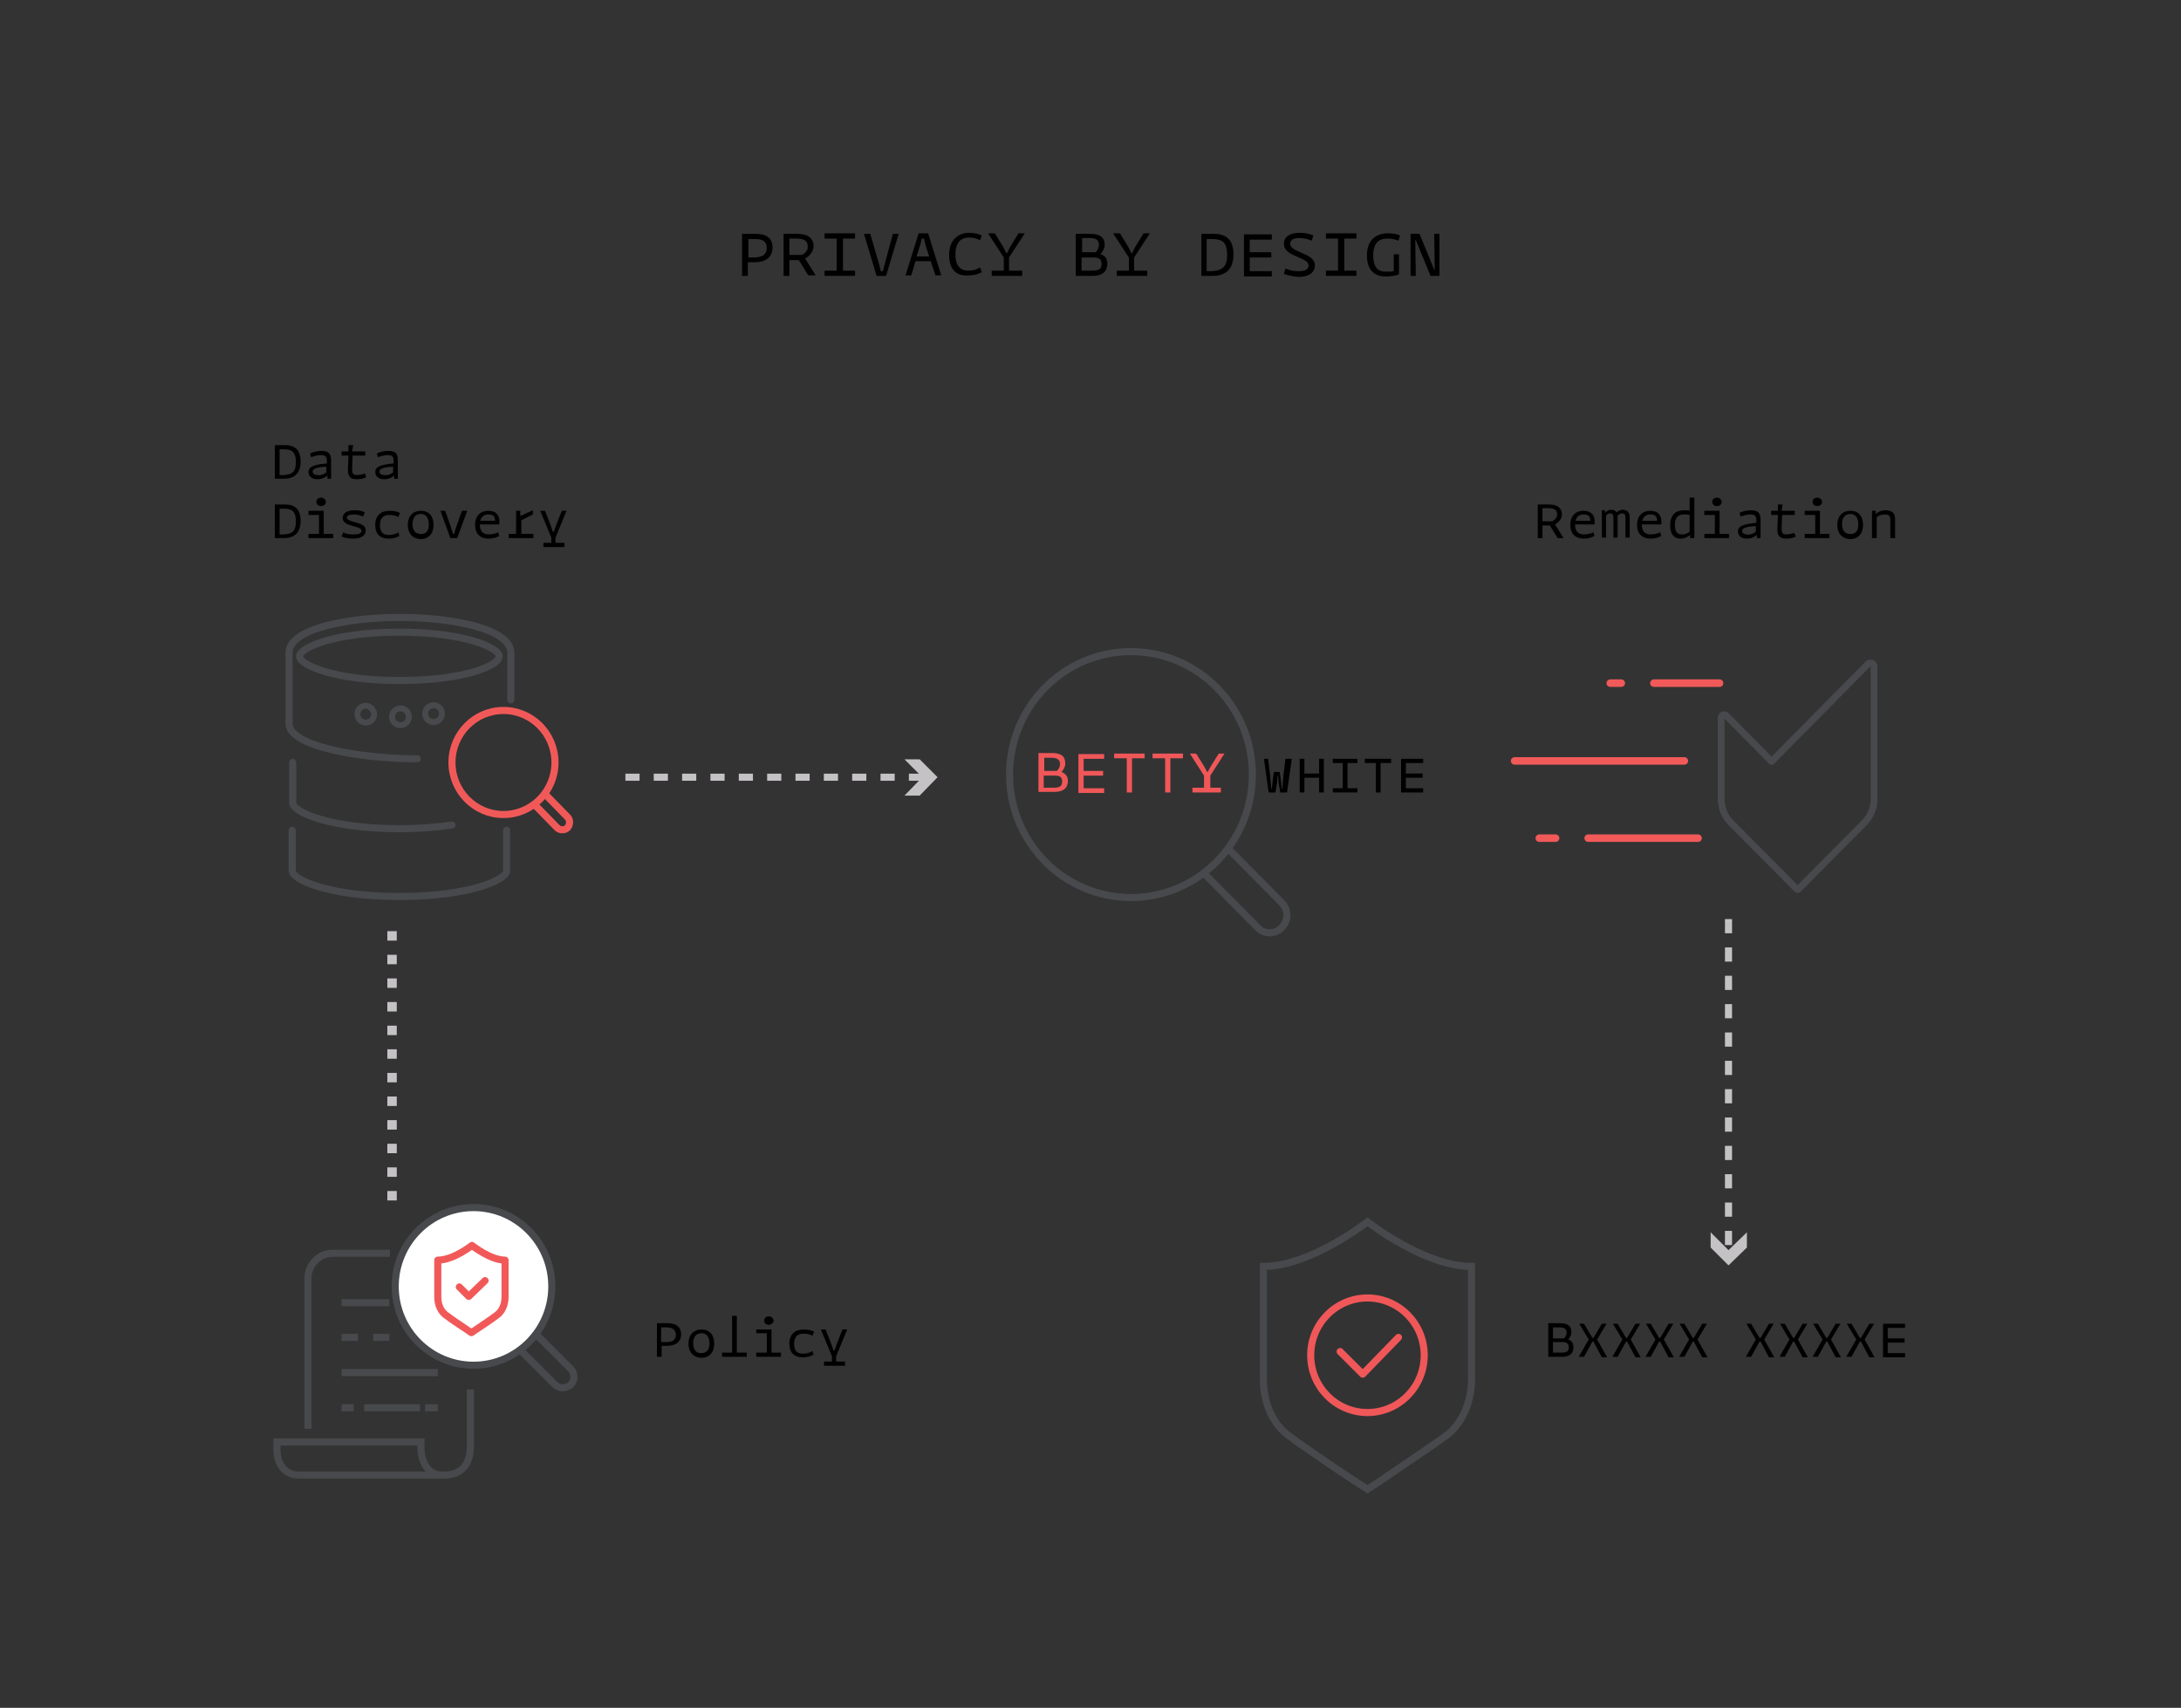 <?xml version="1.0" encoding="utf-8"?>
<!-- Generator: Adobe Illustrator 27.0.0, SVG Export Plug-In . SVG Version: 6.00 Build 0)  -->
<svg version="1.1" id="Layer_1" xmlns="http://www.w3.org/2000/svg" xmlns:xlink="http://www.w3.org/1999/xlink" x="0px" y="0px"
	 viewBox="0 0 415 325" style="enable-background:new 0 0 415 325;" xml:space="preserve">
<rect x="0" y="0" width="415" height="325" fill="#333333" stroke="none"/>
<style type="text/css">
	.st0{fill:none;stroke:#F05759;stroke-width:1.349;stroke-linecap:round;stroke-linejoin:round;stroke-miterlimit:10;}
	.st1{fill:none;stroke:#47494C;stroke-width:1.349;stroke-linecap:round;stroke-miterlimit:10;}
	.st2{fill:#F05759;}
	.st3{fill:none;stroke:#F15A59;stroke-width:1.431;stroke-linecap:round;stroke-miterlimit:10;}
	.st4{fill:none;stroke:#47494C;stroke-width:1.288;stroke-linecap:round;stroke-linejoin:round;stroke-miterlimit:10;}
	.st5{fill:none;stroke:#47494C;stroke-width:1.124;stroke-linecap:round;stroke-miterlimit:10;}
	.st6{fill:none;stroke:#F15959;stroke-width:1.349;stroke-linecap:round;stroke-linejoin:round;stroke-miterlimit:10;}
	.st7{fill:none;stroke:#C5C2C5;stroke-width:1.349;stroke-miterlimit:10;stroke-dasharray:2.697,2.697;}
	.st8{fill:#C5C2C5;}
	.st9{fill:none;stroke:#47494C;stroke-width:1.349;stroke-miterlimit:10;}
	.st10{fill:#FFFFFF;stroke:#47494C;stroke-width:1.349;stroke-miterlimit:10;}
	.st11{fill:none;stroke:#C5C2C5;stroke-width:1.798;stroke-miterlimit:10;stroke-dasharray:1.798,2.697;}
</style>
<g>
	<g>
		<g>
			<path d="M147,47.1c0,1.9-1.4,2.8-3.3,2.8h-1.4v2.6h-1.1v-8h2.6C145.8,44.5,147,45.3,147,47.1z M145.9,47.2c0-1.2-0.7-1.7-2.1-1.7
				h-1.4v3.5h1.3C145.1,48.9,145.9,48.4,145.9,47.2z"/>
			<path d="M152,49.5h-1.8v3h-1.1v-8h2.6c2.1,0,3.1,0.9,3.1,2.3c0,1-0.6,1.8-1.6,2.4l2,3.2h-1.4L152,49.5z M150.2,48.5h2.4
				c0.8-0.4,1.1-0.9,1.1-1.6c0-1-0.6-1.5-2.1-1.5h-1.4V48.5z"/>
			<path d="M160.4,45.4v6.1h2.3v1h-5.8v-1h2.3v-6.1h-2.3v-1h5.8v1H160.4z"/>
			<path d="M171,44.5l-2.4,8h-1.8l-2.4-8h1.2l1.7,5.9l0.3,1.2h0.4l0.3-1.2l1.6-5.9H171z"/>
			<path d="M177.1,49.7h-2.9l-0.8,2.7h-1.1l2.5-8h1.8l2.5,8H178L177.1,49.7z M176.8,48.8l-0.7-2.2l-0.3-1.2h-0.4l-0.3,1.2l-0.7,2.2
				H176.8z"/>
			<path d="M180.6,48.5c0-3.1,2-4.2,3.8-4.2c1,0,1.7,0.2,2.4,0.5l-0.3,0.9c-0.7-0.3-1.2-0.5-2.2-0.5c-1.2,0-2.5,0.7-2.5,3.2
				c0,2.4,1.1,3.1,2.5,3.1c0.9,0,1.5-0.2,2.2-0.6l0.3,0.9c-0.7,0.4-1.5,0.6-2.5,0.6C182.2,52.6,180.6,51.5,180.6,48.5z"/>
			<path d="M192.2,51.5h2.3v1h-5.8v-1h2.3V49l-3-4.6h1.3l1.6,2.6l0.6,1.2h0.1l0.6-1.2l1.6-2.6h1.2l-3,4.6V51.5z"/>
			<path d="M210.7,50.2c0,1.4-0.9,2.3-2.8,2.3h-3.2v-8h2.8c1.8,0,2.7,0.7,2.7,2.1c0,0.6-0.3,1.2-0.8,1.8
				C210.2,48.6,210.7,49.1,210.7,50.2z M205.9,45.4v2.6h2.6c0.4-0.4,0.6-0.9,0.6-1.4c0-0.8-0.4-1.3-1.7-1.3H205.9z M209.6,50.2
				c0-0.6-0.2-1.2-1.4-1.2h-2.4v2.5h2C209.4,51.5,209.6,51,209.6,50.2z"/>
			<path d="M216,51.5h2.3v1h-5.8v-1h2.3V49l-3-4.6h1.3l1.6,2.6l0.6,1.2h0.1l0.6-1.2l1.6-2.6h1.2l-3,4.6V51.5z"/>
			<path d="M234.7,48.4c0,2.8-1.4,4.1-4,4.1h-2.1v-8h2.4C233.4,44.5,234.7,45.7,234.7,48.4z M233.5,48.5c0-2.1-0.7-3-2.7-3h-1.2v6.1
				h0.9C232.8,51.5,233.5,50.6,233.5,48.5z"/>
			<path d="M237.8,45.4V48h4.1v1h-4.1v2.6h4.2v1h-5.3v-8h5.3v1H237.8z"/>
			<path d="M244.3,52.1l0.3-1c0.7,0.3,1.4,0.5,2.5,0.5c1.2,0,1.9-0.3,1.9-1.1c0-1.6-4.7-1.6-4.7-4.1c0-1.4,1.2-2.1,3-2.1
				c1,0,1.9,0.2,2.6,0.5l-0.3,1c-0.7-0.3-1.5-0.5-2.4-0.5c-1,0-1.7,0.3-1.7,1.1c0,1.7,4.7,1.7,4.7,4.1c0,1.5-1.4,2.2-3.1,2.2
				C245.9,52.6,245,52.4,244.3,52.1z"/>
			<path d="M255.8,45.4v6.1h2.3v1h-5.8v-1h2.3v-6.1h-2.3v-1h5.8v1H255.8z"/>
			<path d="M265.1,48.4h1.1v3.8c-0.7,0.3-1.5,0.4-2.6,0.4c-1.9,0-3.5-1-3.5-4c0-3.1,1.9-4.2,4-4.2c0.8,0,1.6,0.1,2.3,0.4l-0.3,1
				c-0.8-0.3-1.4-0.4-2.1-0.4c-1.5,0-2.7,0.7-2.7,3.2c0,2.5,1.1,3.1,2.4,3.1c0.6,0,1.1,0,1.5-0.1V48.4z"/>
			<path d="M273.9,44.5v8h-1.7l-2.8-6.8h-0.1l0.1,6.8h-1v-8h1.7l2.8,6.8h0.1l-0.1-6.8H273.9z"/>
		</g>
	</g>
	<g>
		<g>
			<ellipse class="st0" cx="260.2" cy="257.9" rx="10.8" ry="10.9"/>
			<polyline class="st0" points="255,257.2 259.3,261.5 266.1,254.5 			"/>
			<path class="st1" d="M260.2,232.5c0,0-10.8,8.5-19.8,8.5v21.5c0,4.5,1.8,8.5,4.8,10.7c3.2,2.4,12.6,8.7,13,8.9l2,1.3l2-1.3
				c0.4-0.3,9.8-6.6,13-8.9c3-2.3,4.8-6.3,4.8-10.7V241C271,241,260.2,232.5,260.2,232.5z"/>
		</g>
		<g>
			<g>
				<path class="st2" d="M203.2,148.6c0,1.3-0.8,2.1-2.6,2.1h-3v-7.4h2.6c1.7,0,2.5,0.6,2.5,2c0,0.6-0.3,1.1-0.7,1.6
					C202.7,147.2,203.2,147.7,203.2,148.6z M198.7,144.3v2.4h2.4c0.4-0.4,0.6-0.8,0.6-1.3c0-0.7-0.4-1.2-1.6-1.2H198.7z
					 M202.1,148.7c0-0.6-0.2-1.1-1.3-1.1h-2.2v2.3h1.9C201.9,149.9,202.1,149.4,202.1,148.7z"/>
				<path class="st2" d="M206.2,144.3v2.4h3.7v0.9h-3.7v2.4h3.9v0.9h-4.9v-7.4h4.9v0.9H206.2z"/>
				<path class="st2" d="M217.8,144.3h-2.4v6.5h-1v-6.5h-2.4v-0.9h5.8V144.3z"/>
				<path class="st2" d="M225.1,144.3h-2.4v6.5h-1v-6.5h-2.4v-0.9h5.8V144.3z"/>
				<path class="st2" d="M230.1,149.9h2.2v0.9h-5.4v-0.9h2.2v-2.3l-2.7-4.2h1.2l1.5,2.4l0.6,1.1h0.1l0.6-1.1l1.5-2.4h1.1l-2.7,4.2
					V149.9z"/>
				<path d="M245.8,144.4l-0.9,6.4h-1.3l-0.3-1.8l-0.1-1.4h-0.1l-0.1,1.4l-0.3,1.8h-1.3l-0.9-6.4h0.8l0.4,3.3l0.2,2.4h0.1l0.2-1.8
					l0.2-1.4h1.1l0.2,1.4l0.2,1.8h0.1l0.2-2.4l0.4-3.3H245.8z"/>
				<path d="M251.9,144.4v6.4H251V148h-2.8v2.8h-0.9v-6.4h0.9v2.8h2.8v-2.8H251.9z"/>
				<path d="M256.4,145.2v4.8h1.9v0.8h-4.7V150h1.9v-4.8h-1.9v-0.8h4.7v0.8H256.4z"/>
				<path d="M264.8,145.2h-2.1v5.6h-0.9v-5.6h-2.1v-0.8h5V145.2z"/>
				<path d="M267.5,145.1v2.1h3.2v0.8h-3.2v2h3.3v0.8h-4.2v-6.4h4.2v0.8H267.5z"/>
			</g>
		</g>
		<g>
			<path d="M299.4,256.4c0,1.1-0.7,1.8-2.2,1.8h-2.6v-6.4h2.2c1.5,0,2.2,0.5,2.2,1.7c0,0.5-0.2,0.9-0.6,1.4
				C299,255.1,299.4,255.5,299.4,256.4z M295.5,252.6v2.1h2.1c0.3-0.3,0.5-0.7,0.5-1.1c0-0.6-0.3-1-1.4-1H295.5z M298.5,256.4
				c0-0.5-0.2-1-1.1-1h-1.9v2h1.6C298.3,257.4,298.5,257,298.5,256.4z"/>
			<path d="M303.2,255.3h-0.2l-1.6,2.9h-1l1.9-3.3l-1.8-3h0.9l1.6,2.7h0.2l1.6-2.7h0.9l-1.8,3l1.9,3.4h-1L303.2,255.3z"/>
			<path d="M309.6,255.3h-0.2l-1.6,2.9h-1l1.9-3.3l-1.8-3h0.9l1.6,2.7h0.2l1.6-2.7h0.9l-1.8,3l1.9,3.4h-1L309.6,255.3z"/>
			<path d="M315.9,255.3h-0.2l-1.6,2.9h-1l1.9-3.3l-1.8-3h0.9l1.6,2.7h0.2l1.6-2.7h0.9l-1.8,3l1.9,3.4h-1L315.9,255.3z"/>
			<path d="M322.3,255.3h-0.2l-1.6,2.9h-1l1.9-3.3l-1.8-3h0.9l1.6,2.7h0.2l1.6-2.7h0.9l-1.8,3l1.9,3.4h-1L322.3,255.3z"/>
			<path d="M335,255.3h-0.2l-1.6,2.9h-1l1.9-3.3l-1.8-3h0.9l1.6,2.7h0.2l1.6-2.7h0.9l-1.8,3l1.9,3.4h-1L335,255.3z"/>
			<path d="M341.4,255.3h-0.2l-1.6,2.9h-1l1.9-3.3l-1.8-3h0.9l1.6,2.7h0.2l1.6-2.7h0.9l-1.8,3l1.9,3.4h-1L341.4,255.3z"/>
			<path d="M347.7,255.3h-0.2l-1.6,2.9h-1l1.9-3.3l-1.8-3h0.9l1.6,2.7h0.2l1.6-2.7h0.9l-1.8,3l1.9,3.4h-1L347.7,255.3z"/>
			<path d="M354.1,255.3h-0.2l-1.6,2.9h-1l1.9-3.3l-1.8-3h0.9l1.6,2.7h0.2l1.6-2.7h0.9l-1.8,3l1.9,3.4h-1L354.1,255.3z"/>
			<path d="M359.2,252.6v2.1h3.2v0.8h-3.2v2h3.3v0.8h-4.2v-6.4h4.2v0.8H359.2z"/>
		</g>
		<g>
			<g>
				<line class="st3" x1="306.4" y1="130" x2="308.5" y2="130"/>
				<polyline class="st3" points="314.7,130 322,130 327.2,130 				"/>
				<line class="st3" x1="288.2" y1="144.8" x2="320.5" y2="144.8"/>
				<line class="st3" x1="323.1" y1="159.5" x2="302.2" y2="159.5"/>
				<line class="st3" x1="296" y1="159.5" x2="292.9" y2="159.5"/>
			</g>
			<path class="st4" d="M355.5,126.3l-18.4,18.6l-8.6-8.7c-0.4-0.4-1-0.1-1,0.4v15.5c0,0.8,0.2,1.5,0.4,2.2c0.3,0.8,0.8,1.6,1.5,2.3
				l12.4,12.5c0.2,0.2,0.4,0.2,0.5,0l12.4-12.5c1.2-1.2,1.9-2.8,1.9-4.4v-25.3C356.6,126.2,355.9,126,355.5,126.3z"/>
		</g>
		<g>
			<g>
				<g>
					<path class="st1" d="M97.2,133.2v-9c0-4.4-10.6-6.7-21.1-6.7c-10.5,0-21.1,2.3-21.1,6.7v13.5c0,4.4,13.9,6.7,24.4,6.7
						 M76,129.5c-12.5,0-19-3-19-4.6c0-1.6,6.5-4.6,19-4.6c12.5,0,19,3,19,4.6C95,126.6,88.5,129.5,76,129.5z"/>
					<path class="st1" d="M96.4,158v7.7c0,1.7-7,4.9-20.4,4.9c-13.4,0-20.4-3.2-20.4-4.9V158"/>
					<g>
						<path class="st5" d="M74.6,136.4c0,0.9,0.7,1.6,1.6,1.6c0.9,0,1.6-0.7,1.6-1.6c0-0.9-0.7-1.6-1.6-1.6
							C75.3,134.8,74.6,135.5,74.6,136.4z"/>
						<path class="st5" d="M69.6,134.3c-0.9,0-1.6,0.7-1.6,1.6c0,0.9,0.7,1.6,1.6,1.6c0.9,0,1.6-0.7,1.6-1.6
							C71.1,135,70.4,134.3,69.6,134.3z"/>
						<path class="st5" d="M82.5,137.4c0.9,0,1.6-0.7,1.6-1.6c0-0.9-0.7-1.6-1.6-1.6c-0.9,0-1.6,0.7-1.6,1.6
							C80.9,136.7,81.6,137.4,82.5,137.4z"/>
					</g>
					<path class="st1" d="M86,157c-2.8,0.4-6.1,0.7-9.9,0.7c-13.4,0-20.4-3.2-20.4-4.9v-7.7"/>
				</g>
			</g>
			<g>
				<g>
					<path class="st6" d="M101.8,153.2l4.2,4.3c0.3,0.3,0.6,0.4,1,0.4s0.7-0.1,1-0.4c0.5-0.6,0.5-1.5,0-2l-4.2-4.3"/>
				</g>
				<ellipse class="st6" cx="95.8" cy="145.1" rx="9.8" ry="9.9"/>
			</g>
		</g>
		<g>
			<g>
				<line class="st7" x1="119" y1="147.9" x2="176.1" y2="147.9"/>
				<g>
					<polygon class="st8" points="172.1,151.4 175.5,147.9 172.1,144.5 175,144.5 178.4,147.9 175,151.4 					"/>
				</g>
			</g>
		</g>
		<g>
			<g>
				<line class="st7" x1="328.9" y1="174.9" x2="328.9" y2="238.5"/>
				<g>
					<polygon class="st8" points="325.5,234.5 328.9,237.9 332.4,234.5 332.4,237.4 328.9,240.8 325.5,237.4 					"/>
				</g>
			</g>
		</g>
		<g>
			<g>
				<g>
					<g>
						<g>
							<path class="st9" d="M99.2,257.1l6.4,6.4c0.4,0.4,1,0.6,1.5,0.6c0.5,0,1.1-0.2,1.5-0.6c0.8-0.8,0.8-2.2,0-3l-6.4-6.4"/>
						</g>
						<ellipse class="st10" cx="90.1" cy="244.8" rx="14.9" ry="15"/>
					</g>
				</g>
				<g>
					<path class="st9" d="M84,280.7L84,280.7c-2.4,0-3.9-2.3-3.9-5.3v-1H52.7v1.5c0,2.9,1.7,4.8,4.1,4.8h0"/>
					<line class="st9" x1="65" y1="261.2" x2="83.3" y2="261.2"/>
					<g>
						<line class="st9" x1="65" y1="254.5" x2="68.1" y2="254.5"/>
						<line class="st9" x1="71" y1="254.5" x2="74.1" y2="254.5"/>
					</g>
					<polyline class="st9" points="65,247.9 69.5,247.9 74.1,247.9 					"/>
					<g>
						<line class="st9" x1="65" y1="267.9" x2="67.3" y2="267.9"/>
						<line class="st9" x1="69.3" y1="267.9" x2="79.9" y2="267.9"/>
						<line class="st9" x1="80.9" y1="267.9" x2="83.3" y2="267.9"/>
					</g>
					<path class="st9" d="M89.5,264.4v10v0.9c0,3-1.4,5.4-5,5.4H56.8"/>
					<path class="st9" d="M58.6,271.9v-28.6c0-2.6,2.1-4.8,4.6-4.8h11"/>
				</g>
			</g>
			<g>
				<g>
					<path class="st6" d="M89.8,237c0,0-3.5,2.8-6.5,2.8v7c0,1.5,0.6,2.8,1.6,3.5c1,0.8,4.1,2.8,4.2,2.9l0.6,0.4l0.6-0.4
						c0.1-0.1,3.2-2.1,4.2-2.9c1-0.7,1.6-2,1.6-3.5v-7C93.3,239.8,89.8,237,89.8,237z"/>
					<polyline class="st6" points="87.4,244.9 89.2,246.7 92.3,243.7 					"/>
				</g>
			</g>
		</g>
		<line class="st11" x1="74.6" y1="177.2" x2="74.6" y2="228.9"/>
		<g>
			<g>
				<path class="st1" d="M229.4,166.5l9.9,10c0.6,0.7,1.5,1,2.3,1c0.8,0,1.7-0.3,2.3-1c1.3-1.3,1.3-3.4,0-4.7l-9.9-10"/>
			</g>
			<ellipse class="st1" cx="215.2" cy="147.4" rx="23.1" ry="23.4"/>
		</g>
		<g>
			<path d="M129.6,253.9c0,1.5-1.1,2.2-2.6,2.2h-1.1v2.1h-0.9v-6.4h2.1C128.6,251.8,129.6,252.5,129.6,253.9z M128.6,254
				c0-0.9-0.6-1.4-1.7-1.4h-1.1v2.8h1C128.1,255.4,128.6,254.9,128.6,254z"/>
			<path d="M131,255.7c0-1.7,1-2.7,2.5-2.7c1.5,0,2.4,1,2.4,2.7c0,1.7-1,2.7-2.5,2.7C131.9,258.3,131,257.3,131,255.7z M135,255.7
				c0-1.2-0.5-2-1.5-2c-1.1,0-1.6,0.8-1.6,1.9c0,1.2,0.5,1.9,1.5,1.9C134.5,257.5,135,256.8,135,255.7z"/>
			<path d="M142.1,257.4v0.8h-4.7v-0.8h1.9v-7h0.9v7H142.1z"/>
			<path d="M148.6,257.4v0.8h-4.7v-0.8h2v-3.7h-2V253h2.9v4.4H148.6z M145.4,251.3c0-0.5,0.4-0.8,0.9-0.8s0.9,0.4,0.9,0.8
				s-0.4,0.8-0.9,0.8S145.4,251.8,145.4,251.3z"/>
			<path d="M150.2,255.7c0-1.9,1.2-2.7,2.7-2.7c0.7,0,1.4,0.1,2,0.4l-0.3,0.8c-0.5-0.3-1-0.4-1.8-0.4c-1,0-1.7,0.6-1.7,1.9
				c0,1.3,0.5,1.9,1.7,1.9c0.8,0,1.3-0.2,1.8-0.5l0.2,0.7c-0.6,0.3-1.2,0.5-2,0.5C151.1,258.3,150.2,257.4,150.2,255.7z"/>
			<path d="M159.3,259.1h1.5v0.8h-4v-0.8h1.5v-1l-2.1-5.1h0.9l1.1,2.8l0.4,1.2h0.2l0.4-1.2l1.1-2.8h0.9l-2.1,5.1V259.1z"/>
		</g>
		<g>
			<path d="M57.2,87.8c0,2.2-1.1,3.3-3.2,3.3h-1.7v-6.4h1.9C56.2,84.7,57.2,85.7,57.2,87.8z M56.3,87.9c0-1.7-0.6-2.4-2.2-2.4h-0.9
				v4.9H54C55.8,90.3,56.3,89.6,56.3,87.9z"/>
			<path d="M63,87.7l0,3.4h-0.7v-0.6c-0.6,0.5-1.2,0.7-1.9,0.7c-1.1,0-1.7-0.6-1.7-1.4c0-1,1.1-1.4,3.5-1.6l0-0.4
				c0-0.7-0.1-1.2-1.1-1.2c-0.7,0-1.3,0.2-1.9,0.4l-0.2-0.7c0.6-0.3,1.4-0.5,2.2-0.5C62.8,85.8,63,86.7,63,87.7z M62.1,89.9l0-1.1
				c-1.8,0.1-2.6,0.4-2.6,0.9c0,0.4,0.3,0.7,0.9,0.7C61.1,90.5,61.5,90.3,62.1,89.9z"/>
			<path d="M69.7,90.8c-0.5,0.3-1.2,0.4-1.8,0.4c-1.5,0-1.7-0.8-1.7-1.9l0.1-2.6h-1.3v-0.8h1.3l0-1.2h0.9L67,85.9h2.5v0.8h-2.4
				L67,89.2c0,0.7,0.1,1.2,0.8,1.2c0.5,0,1.1-0.1,1.6-0.3L69.7,90.8z"/>
			<path d="M75.7,87.7l0,3.4H75v-0.6c-0.6,0.5-1.2,0.7-1.9,0.7c-1.1,0-1.7-0.6-1.7-1.4c0-1,1.1-1.4,3.5-1.6l0-0.4
				c0-0.7-0.1-1.2-1.1-1.2c-0.7,0-1.3,0.2-1.9,0.4l-0.2-0.7c0.6-0.3,1.4-0.5,2.2-0.5C75.6,85.8,75.7,86.7,75.7,87.7z M74.8,89.9
				l0-1.1c-1.8,0.1-2.6,0.4-2.6,0.9c0,0.4,0.3,0.7,0.9,0.7C73.8,90.5,74.2,90.3,74.8,89.9z"/>
			<path d="M57.2,99.1c0,2.2-1.1,3.3-3.2,3.3h-1.7V96h1.9C56.2,96,57.2,97,57.2,99.1z M56.3,99.2c0-1.7-0.6-2.4-2.2-2.4h-0.9v4.9H54
				C55.8,101.6,56.3,100.9,56.3,99.2z"/>
			<path d="M63.4,101.6v0.8h-4.7v-0.8h2V98h-2v-0.8h2.9v4.4H63.4z M60.2,95.5c0-0.5,0.4-0.8,0.9-0.8s0.9,0.4,0.9,0.8
				c0,0.5-0.4,0.8-0.9,0.8S60.2,96,60.2,95.5z"/>
			<path d="M65,102.1l0.3-0.8c0.5,0.3,1.1,0.4,2,0.4c1,0,1.5-0.2,1.5-0.7c0-1-3.6-0.7-3.6-2.4c0-1,0.9-1.5,2.3-1.5
				c0.7,0,1.4,0.1,1.9,0.4l-0.3,0.8c-0.5-0.2-1.1-0.4-1.7-0.4c-0.9,0-1.4,0.2-1.4,0.6c0,1,3.6,0.7,3.6,2.4c0,1.1-1,1.6-2.4,1.6
				C66.3,102.5,65.7,102.4,65,102.1z"/>
			<path d="M71.4,99.9c0-1.9,1.2-2.7,2.7-2.7c0.7,0,1.4,0.1,2,0.4l-0.3,0.8c-0.5-0.3-1-0.4-1.8-0.4c-1,0-1.7,0.6-1.7,1.9
				c0,1.3,0.5,1.9,1.7,1.9c0.8,0,1.3-0.2,1.8-0.5L76,102c-0.6,0.3-1.2,0.5-2,0.5C72.3,102.5,71.4,101.6,71.4,99.9z"/>
			<path d="M77.6,99.9c0-1.7,1-2.7,2.5-2.7c1.5,0,2.4,1,2.4,2.7s-1,2.7-2.5,2.7C78.5,102.5,77.6,101.5,77.6,99.9z M81.6,99.8
				c0-1.2-0.5-2-1.5-2c-1.1,0-1.6,0.8-1.6,1.9c0,1.2,0.5,1.9,1.5,1.9C81.1,101.7,81.6,101,81.6,99.8z"/>
			<path d="M88.9,97.2l-1.9,5.2h-1.3l-1.9-5.2h0.9l1.1,3.1l0.4,1.3h0.2l0.4-1.3l1.1-3.1H88.9z"/>
			<path d="M91.3,99.8c0,1.3,0.6,1.9,1.7,1.9c0.8,0,1.3-0.2,1.8-0.4L95,102c-0.6,0.3-1.2,0.5-2,0.5c-1.6,0-2.6-0.9-2.6-2.6
				c0-1.8,1.1-2.7,2.5-2.7c1.6,0,2.3,1,2.1,2.6L91.3,99.8L91.3,99.8z M91.4,99.1h2.8c0-0.9-0.4-1.2-1.3-1.2
				C92.1,97.9,91.6,98.3,91.4,99.1z"/>
			<path d="M101.5,101.6v0.8h-4.7v-0.8h1.4v-4.4h0.8l0,1l2.4-1.1l0,0.8L99.2,99v2.6H101.5z"/>
			<path d="M105.9,103.3h1.5v0.8h-4v-0.8h1.5v-1l-2.1-5.1h0.9l1.1,2.8l0.4,1.2h0.2l0.4-1.2l1.1-2.8h0.9l-2.1,5.1V103.3z"/>
		</g>
		<g>
			<path d="M294.9,100h-1.4v2.4h-0.9V96h2.1c1.7,0,2.5,0.7,2.5,1.9c0,0.8-0.5,1.4-1.3,1.9l1.6,2.6h-1.1L294.9,100z M293.5,99.2h1.9
				c0.6-0.4,0.9-0.8,0.9-1.3c0-0.8-0.5-1.2-1.7-1.2h-1.1V99.2z"/>
			<path d="M299.7,99.8c0,1.3,0.6,1.9,1.7,1.9c0.8,0,1.3-0.2,1.8-0.4l0.2,0.7c-0.6,0.3-1.2,0.5-2,0.5c-1.6,0-2.6-0.9-2.6-2.6
				c0-1.8,1.1-2.7,2.5-2.7c1.6,0,2.3,1,2.1,2.6L299.7,99.8L299.7,99.8z M299.8,99.1h2.8c0-0.9-0.4-1.2-1.3-1.2
				C300.5,97.9,300,98.3,299.8,99.1z"/>
			<path d="M310.1,98.5v3.8h-0.8v-3.5c0-0.8-0.1-1.1-0.6-1.1c-0.3,0-0.5,0.1-0.9,0.4c0,0.1,0,0.2,0,0.4v3.8h-0.8v-3.5
				c0-0.8-0.1-1.1-0.6-1.1c-0.3,0-0.5,0.1-0.8,0.4v4.2h-0.8v-5.2h0.6l0,0.5c0.4-0.4,0.7-0.6,1.2-0.6c0.5,0,0.8,0.2,1,0.5
				c0.4-0.3,0.7-0.5,1.2-0.5C309.7,97.1,310.1,97.5,310.1,98.5z"/>
			<path d="M312.4,99.8c0,1.3,0.6,1.9,1.7,1.9c0.8,0,1.3-0.2,1.8-0.4l0.2,0.7c-0.6,0.3-1.2,0.5-2,0.5c-1.6,0-2.6-0.9-2.6-2.6
				c0-1.8,1.1-2.7,2.5-2.7c1.6,0,2.3,1,2.1,2.6L312.4,99.8L312.4,99.8z M312.5,99.1h2.8c0-0.9-0.4-1.2-1.3-1.2
				C313.2,97.9,312.7,98.3,312.5,99.1z"/>
			<path d="M322.4,94.7v7.7h-0.8v-0.6c-0.6,0.5-1.2,0.7-1.8,0.7c-1.3,0-2-0.9-2-2.5c0-2.1,1.1-2.9,2.7-2.9c0.4,0,0.7,0,1,0.1v-2.5
				H322.4z M321.5,101.2V98c-0.3-0.1-0.7-0.1-1.1-0.1c-1.2,0-1.7,0.7-1.7,2c0,1.2,0.4,1.8,1.3,1.8
				C320.5,101.7,320.9,101.6,321.5,101.2z"/>
			<path d="M329,101.6v0.8h-4.7v-0.8h2V98h-2v-0.8h2.9v4.4H329z M325.8,95.5c0-0.5,0.4-0.8,0.9-0.8s0.9,0.4,0.9,0.8
				c0,0.5-0.4,0.8-0.9,0.8S325.8,96,325.8,95.5z"/>
			<path d="M335,99l0,3.4h-0.7v-0.6c-0.6,0.5-1.2,0.7-1.9,0.7c-1.1,0-1.7-0.6-1.7-1.4c0-1,1.1-1.4,3.5-1.6l0-0.4
				c0-0.7-0.1-1.2-1.1-1.2c-0.7,0-1.3,0.2-1.9,0.4l-0.2-0.7c0.6-0.3,1.4-0.5,2.2-0.5C334.8,97.1,335,98,335,99z M334.1,101.2l0-1.1
				c-1.8,0.1-2.6,0.4-2.6,0.9c0,0.4,0.3,0.7,0.9,0.7C333.1,101.8,333.5,101.6,334.1,101.2z"/>
			<path d="M341.7,102.1c-0.5,0.3-1.2,0.4-1.8,0.4c-1.5,0-1.7-0.8-1.7-1.9l0.1-2.6h-1.3v-0.8h1.3l0-1.2h0.9l-0.2,1.2h2.5V98h-2.4
				l-0.1,2.5c0,0.7,0.1,1.2,0.8,1.2c0.5,0,1.1-0.1,1.6-0.3L341.7,102.1z"/>
			<path d="M348.1,101.6v0.8h-4.7v-0.8h2V98h-2v-0.8h2.9v4.4H348.1z M344.9,95.5c0-0.5,0.4-0.8,0.9-0.8s0.9,0.4,0.9,0.8
				c0,0.5-0.4,0.8-0.9,0.8S344.9,96,344.9,95.5z"/>
			<path d="M349.6,99.9c0-1.7,1-2.7,2.5-2.7c1.5,0,2.4,1,2.4,2.7s-1,2.7-2.5,2.7C350.5,102.5,349.6,101.5,349.6,99.9z M353.6,99.8
				c0-1.2-0.5-2-1.5-2c-1.1,0-1.6,0.8-1.6,1.9c0,1.2,0.5,1.9,1.5,1.9C353.1,101.7,353.6,101,353.6,99.8z"/>
			<path d="M360.6,98.8v3.6h-0.9v-3.4c0-0.8-0.3-1.1-1-1.1c-0.5,0-1,0.1-1.6,0.5v4h-0.9v-5.2h0.7v0.6c0.6-0.5,1.2-0.7,1.8-0.7
				C360.1,97.1,360.6,97.7,360.6,98.8z"/>
		</g>
	</g>
</g>
</svg>
